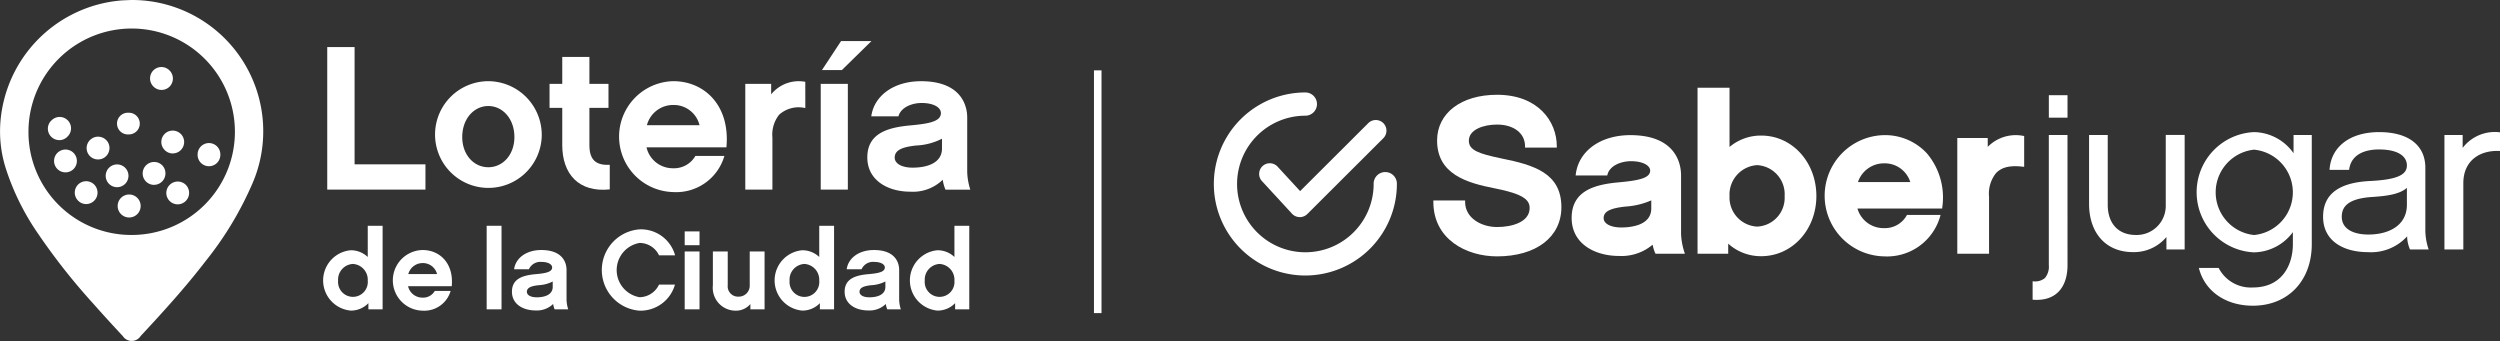 <svg xmlns="http://www.w3.org/2000/svg" width="314.486" height="42.895">
    <rect width="100%" height="100%" fill="#333333" stroke="none"/>
    <g data-name="Group 75">
        <g data-name="Group 65" fill="#fff">
            <path data-name="Rectangle 18" d="M137.614 8.851h.95v30.536h-.95z"/>
            <g data-name="Group 64">
                <path data-name="Path 143"
                      d="M15.46 42.289a206.926 206.926 0 0 1-3.843-4.219 79.5 79.5 0 0 1-6.821-8.666 31.178 31.178 0 0 1-4.058-8.192 15.35 15.35 0 0 1-.728-5.048A16.625 16.625 0 0 1 15.04.078c.261-.029.526-.037.787-.049s.5-.023.665-.029a16.515 16.515 0 0 1 15.2 23.222 42.54 42.54 0 0 1-5.873 9.684c-2.523 3.283-5.309 6.337-8.125 9.363a1.333 1.333 0 0 1-2.238.02m1.114-12.731A12.985 12.985 0 1 0 3.581 16.575 12.938 12.938 0 0 0 16.57 29.558"/>
                <path data-name="Path 144" d="M44.605 20.674h8.914v3.177H41.165V5.918h3.44z"/>
                <path data-name="Path 145"
                      d="M68.145 17.213a6.712 6.712 0 1 1-6.717-7 6.755 6.755 0 0 1 6.717 7m-3.437.025c0-2.3-1.474-3.9-3.28-3.9s-3.28 1.6-3.28 3.9c0 2.248 1.472 3.8 3.28 3.8s3.28-1.548 3.28-3.8"/>
                <path data-name="Path 146"
                      d="M76.704 23.824c-3.906.416-5.975-1.936-5.975-5.578v-4.677h-1.6v-3.021h1.6V7.161h3.415v3.387h2.4v3.022h-2.4v4.7c0 1.859.848 2.558 2.56 2.457z"/>
                <path data-name="Path 147"
                      d="M81.327 18.531a3.387 3.387 0 0 0 3.335 2.634 3.093 3.093 0 0 0 2.814-1.551h3.649a6.311 6.311 0 0 1-6.437 4.547 6.977 6.977 0 0 1 0-13.95c3.923 0 7.181 3.049 6.691 8.32zm6.669-2.785a3.334 3.334 0 0 0-3.334-2.54 3.4 3.4 0 0 0-3.283 2.54z"/>
                <path data-name="Path 148"
                      d="M101.304 13.594a3.676 3.676 0 0 0-3.285.828 4.03 4.03 0 0 0-.854 2.893v6.536h-3.411v-13.3h3.254v1.317a4.454 4.454 0 0 1 4.293-1.576z"/>
                <path data-name="Path 149" d="M106.654 23.848h-3.411v-13.3h3.411zm-.748-15.038h-2.507l2.4-3.64h3.822z"/>
                <path data-name="Path 150"
                      d="M118.594 22.613a5.4 5.4 0 0 1-4.085 1.5c-2.815 0-5.405-1.418-5.405-4.312 0-3 2.51-3.772 5.458-4.03 2.221-.211 3.8-.464 3.8-1.549 0-.7-.9-1.268-2.429-1.268-1.215 0-2.606.543-2.916 1.68h-3.413c.335-2.535 2.763-4.419 6.253-4.419 5.4 0 5.814 3.488 5.814 4.547v6.924a8.08 8.08 0 0 0 .388 2.169h-3.124a4.656 4.656 0 0 1-.338-1.238m-.1-5.168a7.818 7.818 0 0 1-3.237.853c-1.677.181-2.712.543-2.712 1.524 0 .746.879 1.263 2.248 1.263 2.043 0 3.7-.7 3.7-2.4z"/>
                <path data-name="Path 151"
                      d="M48.13 38.91h-1.788v-.775a3.035 3.035 0 0 1-2.227.935 3.81 3.81 0 0 1 0-7.589 3.079 3.079 0 0 1 2.146.846v-3.926h1.869zm-3.737-5.707a1.968 1.968 0 0 0-1.86 2.094 1.872 1.872 0 1 0 3.728 0 1.987 1.987 0 0 0-1.868-2.094"/>
                <path data-name="Path 152"
                      d="M51.331 36.001a1.852 1.852 0 0 0 1.823 1.44 1.684 1.684 0 0 0 1.542-.846h1.991a3.447 3.447 0 0 1-3.517 2.486 3.815 3.815 0 0 1 0-7.629c2.144 0 3.929 1.669 3.657 4.549zm3.647-1.526a1.828 1.828 0 0 0-1.824-1.381 1.864 1.864 0 0 0-1.793 1.381z"/>
                <path data-name="Rectangle 19" d="M61.22 28.401h1.869v10.512H61.22z"/>
                <path data-name="Path 153"
                      d="M69.585 38.236a2.934 2.934 0 0 1-2.229.816c-1.541 0-2.955-.775-2.955-2.357 0-1.639 1.37-2.064 2.983-2.206 1.21-.108 2.073-.254 2.073-.847 0-.381-.494-.694-1.329-.694a1.584 1.584 0 0 0-1.595.921h-1.861c.18-1.383 1.508-2.417 3.414-2.417 2.957 0 3.181 1.907 3.181 2.488v3.786a4.451 4.451 0 0 0 .212 1.188H69.77a2.557 2.557 0 0 1-.185-.678m-.056-2.827a4.343 4.343 0 0 1-1.766.467c-.917.1-1.485.295-1.485.833 0 .412.482.691 1.232.691 1.114 0 2.019-.377 2.019-1.316z"/>
                <path data-name="Path 154"
                      d="M80.454 39.081a5.128 5.128 0 0 1 0-10.228 4.453 4.453 0 0 1 4.469 3.264H82.9a2.7 2.7 0 0 0-2.446-1.555 3.462 3.462 0 0 0 0 6.825 2.746 2.746 0 0 0 2.446-1.584h2.008a4.514 4.514 0 0 1-4.454 3.278"/>
                <path data-name="Path 155" d="M87.996 30.841H86.13v-1.733h1.866zm0 8.072H86.13v-7.278h1.866z"/>
                <path data-name="Path 156"
                      d="M96.179 38.913h-1.785v-.665a2.371 2.371 0 0 1-1.847.832 2.877 2.877 0 0 1-2.872-3.191v-4.255h1.87v4.255a1.294 1.294 0 0 0 1.352 1.426 1.375 1.375 0 0 0 1.414-1.426v-4.255h1.868z"/>
                <path data-name="Path 157"
                      d="M104.921 38.91h-1.784v-.775a3.042 3.042 0 0 1-2.228.935 3.81 3.81 0 0 1 0-7.589 3.075 3.075 0 0 1 2.147.846v-3.926h1.865zm-3.73-5.707a1.97 1.97 0 0 0-1.866 2.094 1.874 1.874 0 1 0 3.731 0 1.987 1.987 0 0 0-1.865-2.094"/>
                <path data-name="Path 158"
                      d="M111.434 38.236a2.947 2.947 0 0 1-2.232.816c-1.54 0-2.951-.775-2.951-2.357 0-1.639 1.368-2.064 2.976-2.206 1.216-.108 2.081-.254 2.081-.847 0-.381-.5-.694-1.328-.694a1.577 1.577 0 0 0-1.6.921h-1.869c.185-1.383 1.511-2.417 3.421-2.417 2.95 0 3.178 1.907 3.178 2.488v3.786a4.4 4.4 0 0 0 .21 1.188h-1.706a2.513 2.513 0 0 1-.184-.678m-.053-2.827a4.405 4.405 0 0 1-1.773.467c-.914.1-1.481.295-1.481.833 0 .412.478.691 1.228.691 1.115 0 2.026-.377 2.026-1.316z"/>
                <path data-name="Path 159"
                      d="M121.929 38.91h-1.78v-.775a3.054 3.054 0 0 1-2.232.935 3.811 3.811 0 0 1 0-7.589 3.073 3.073 0 0 1 2.145.846v-3.926h1.867zm-3.731-5.707a1.972 1.972 0 0 0-1.868 2.094 1.874 1.874 0 1 0 3.732 0 1.986 1.986 0 0 0-1.864-2.094"/>
                <path data-name="Path 160"
                      d="M22.354 25.555a1.281 1.281 0 0 1-.907-2.188 1.291 1.291 0 0 1 1.821-.007 1.271 1.271 0 0 1 .01 1.8l-.016.017a1.284 1.284 0 0 1-.908.375"/>
                <path data-name="Path 161"
                      d="M22.354 25.705a1.431 1.431 0 0 1-1.013-2.442 1.442 1.442 0 0 1 2.034-.01 1.441 1.441 0 0 1-1.021 2.452m.011-2.57a1.144 1.144 0 0 0-.812.338 1.132 1.132 0 0 0 0 1.6 1.155 1.155 0 0 0 1.6 0 1.129 1.129 0 0 0-.791-1.936"/>
                <path data-name="Path 162"
                      d="M14.729 23.4a1.289 1.289 0 0 1-.637-.167c-.008 0-.036-.023-.045-.027a1.289 1.289 0 1 1 .682.194"/>
                <path data-name="Path 163"
                      d="M14.727 23.548a1.444 1.444 0 0 1-.708-.188l-.048-.029a1.432 1.432 0 1 1 .756.217m-.018-2.574a1.131 1.131 0 0 0-.582 2.1l.038.023a1.132 1.132 0 1 0 .544-2.126"/>
                <path data-name="Path 164"
                      d="M19.38 23.105h-.021a1.28 1.28 0 0 1-1.261-1.3 1.3 1.3 0 0 1 1.281-1.283h.009a1.273 1.273 0 0 1 1.273 1.265v.058a1.281 1.281 0 0 1-1.281 1.261"/>
                <path data-name="Path 165"
                      d="M19.38 23.255h-.022a1.431 1.431 0 0 1-1.41-1.452 1.445 1.445 0 0 1 1.431-1.428 1.409 1.409 0 0 1 1.431 1.411v.065a1.435 1.435 0 0 1-1.429 1.4m0-2.582a1.149 1.149 0 0 0-1.139 1.133 1.129 1.129 0 0 0 1.116 1.148l.018.151v-.151a1.137 1.137 0 0 0 1.132-1.112v-.042a1.117 1.117 0 0 0-1.127-1.127"/>
                <path data-name="Path 166"
                      d="M12.335 19.907a1.284 1.284 0 0 1-1.113-.638 1.269 1.269 0 0 1 .455-1.741l.029-.019a1.283 1.283 0 1 1 1.27 2.229 1.3 1.3 0 0 1-.641.169"/>
                <path data-name="Path 167"
                      d="M12.335 20.057a1.427 1.427 0 0 1-.731-2.659l.028-.019a1.44 1.44 0 0 1 1.953.533 1.439 1.439 0 0 1-.532 1.956 1.444 1.444 0 0 1-.718.189m-.658-2.529.075.13a1.129 1.129 0 0 0 .583 2.1 1.181 1.181 0 0 0 .57-.149 1.137 1.137 0 0 0 .529-.689 1.118 1.118 0 0 0-.11-.858 1.132 1.132 0 0 0-1.543-.421z"/>
                <path data-name="Path 168"
                      d="M26.289 20.761a1.279 1.279 0 0 1-1.28-1.279v-.055a1.281 1.281 0 1 1 2.561 0v.055a1.281 1.281 0 0 1-1.281 1.279"/>
                <path data-name="Path 169"
                      d="M26.289 20.911a1.43 1.43 0 0 1-1.431-1.429v-.055a1.43 1.43 0 0 1 2.861 0v.031a1.435 1.435 0 0 1-1.43 1.453m0-2.616a1.133 1.133 0 0 0-1.133 1.132v.031a1.133 1.133 0 1 0 2.265.024v-.034a1.131 1.131 0 0 0-.332-.821 1.116 1.116 0 0 0-.8-.332"/>
                <path data-name="Path 170"
                      d="M21.74 19.156a1.275 1.275 0 0 1-.892-.364.227.227 0 0 1-.026-.026 1.282 1.282 0 0 1 1.813-1.812l-.906.907.913-.9a1.282 1.282 0 0 1-.9 2.2"/>
                <path data-name="Path 171"
                      d="M21.74 19.306a1.415 1.415 0 0 1-.995-.406l-.033-.031a1.433 1.433 0 0 1 0-2.021 1.432 1.432 0 0 1 1.919-.094l.007-.005.1.1a.219.219 0 0 1 .021.019l.082.081h-.006a1.432 1.432 0 0 1-.078 1.916 1.417 1.417 0 0 1-1.023.432m-.011-2.577a1.134 1.134 0 0 0-.8 1.934l.023.021a1.156 1.156 0 0 0 1.6-.017 1.134 1.134 0 0 0 .082-1.49l-.8.788-.209-.211.792-.794a1.121 1.121 0 0 0-.686-.231"/>
                <path data-name="Path 172"
                      d="M20.32 11.162a1.282 1.282 0 0 1-.891-.362l-.026-.028a1.281 1.281 0 0 1 1.812-1.811l-.907.906.914-.9a1.282 1.282 0 0 1-.9 2.195"/>
                <path data-name="Path 173"
                      d="M20.322 11.311a1.414 1.414 0 0 1-1-.406l-.029-.03a1.419 1.419 0 0 1-.416-1.008 1.428 1.428 0 0 1 2.339-1.106h.005l.1.1.021.023.079.08a1.441 1.441 0 0 1-.079 1.92 1.417 1.417 0 0 1-1.022.429m-.014-2.574a1.13 1.13 0 0 0-.8 1.93l.022.022a1.156 1.156 0 0 0 1.6-.017 1.137 1.137 0 0 0 .084-1.49l-.8.791-.212-.214.793-.792a1.122 1.122 0 0 0-.688-.23"/>
                <path data-name="Path 174"
                      d="M16.134 16.76a1.219 1.219 0 1 1 0-2.435v1.219l.006-1.219a1.256 1.256 0 0 1 1.287 1.207 1.241 1.241 0 0 1-1.253 1.228h-.045"/>
                <path data-name="Path 175"
                      d="M16.132 16.911a1.366 1.366 0 0 1-.14-2.728v-.006l.291.006a1.364 1.364 0 0 1-.1 2.726zm-.147-2.428a1.066 1.066 0 0 0 .147 2.127h.043a1.065 1.065 0 0 0 .113-2.127v1.061h-.3z"/>
                <path data-name="Path 176"
                      d="M7.454 17.476a1.285 1.285 0 0 1-.906-2.191l.906.907-.9-.913a1.282 1.282 0 0 1 1.834 1.793l-.027.025a1.289 1.289 0 0 1-.907.379"/>
                <path data-name="Path 177"
                      d="M7.454 17.625a1.411 1.411 0 0 1-1.011-.423 1.434 1.434 0 0 1-.1-1.919l.08-.082a.242.242 0 0 1 .019-.017l.005-.007.013-.012.087-.087h.006a1.43 1.43 0 0 1 1.941 2.1l-.027.029a1.419 1.419 0 0 1-1.014.423m-.9-2.124a1.138 1.138 0 0 0 .1 1.492 1.165 1.165 0 0 0 1.6 0l.132.079-.106-.107a1.132 1.132 0 0 0-1.513-1.676l.792.8-.211.209z"/>
                <path data-name="Path 178"
                      d="M8.238 21.533a1.273 1.273 0 0 1-1.28-1.273v-.012a1.282 1.282 0 1 1 1.28 1.288"/>
                <path data-name="Path 179"
                      d="M8.238 21.682a1.435 1.435 0 1 1 1.433-1.444 1.43 1.43 0 0 1-1.433 1.444m0-2.572a1.136 1.136 0 1 0 1.135 1.128 1.133 1.133 0 0 0-1.135-1.128"/>
                <path data-name="Path 180"
                      d="M10.838 25.517a1.261 1.261 0 0 1-.893-.368l-.019-.016a1.284 1.284 0 1 1 .912.384"/>
                <path data-name="Path 181"
                      d="M10.838 25.67a1.406 1.406 0 0 1-1-.418 1.431 1.431 0 1 1 2.43-1.025 1.412 1.412 0 0 1-.415 1.018 1.434 1.434 0 0 1-1.016.425m0-2.576a1.14 1.14 0 1 0 1.137 1.135 1.145 1.145 0 0 0-.337-.8 1.125 1.125 0 0 0-.8-.33"/>
                <path data-name="Path 182"
                      d="M16.263 27.211h-.026a1.288 1.288 0 0 1-1.271-1.282 1.274 1.274 0 0 1 1.275-1.281h.022a1.282 1.282 0 0 1 0 2.563"/>
                <path data-name="Path 183"
                      d="M16.263 27.359h-.031a1.446 1.446 0 1 1 .031 0m0-2.563a1.132 1.132 0 1 0-.022 2.264l.022.151v-.151a1.132 1.132 0 1 0 0-2.264"/>
            </g>
        </g>
        <g data-name="Group 74">
            <g data-name="Group 73">
                <g data-name="Group 66" fill="#fff">
                    <path data-name="Path 184"
                          d="M163.445 27.307a1.321 1.321 0 0 1-.924-.43l-3.778-4.1a1.339 1.339 0 0 1 1.97-1.814l2.834 3.078 8.57-8.547a1.34 1.34 0 1 1 1.89 1.9l-9.556 9.531a1.352 1.352 0 0 1-.945.39z"/>
                    <path data-name="Path 185"
                          d="M164.207 34.657a11.513 11.513 0 1 1 0-23.026 1.461 1.461 0 0 1 0 2.923 8.59 8.59 0 1 0 8.59 8.59 1.462 1.462 0 1 1 2.923 0 11.527 11.527 0 0 1-11.513 11.513z"/>
                </g>
                <g data-name="Group 72">
                    <g data-name="Group 71">
                        <g data-name="Group 70">
                            <g data-name="Group 67" fill="#fff">
                                <path data-name="Path 186"
                                      d="M188.854 19.927c-2.878-.6-4.081-1.038-4.081-2.227 0-1.4 1.84-2.031 3.549-2.031 2.1 0 3.52 1.093 3.52 2.72v.176h3.995v-.176c0-3.115-2.352-6.467-7.515-6.467-4.512 0-7.543 2.311-7.543 5.75 0 4.248 3.748 5.336 7.26 6.022 3.649.713 4.382 1.475 4.382 2.475 0 1.764-2.208 2.39-4.1 2.39-1.948 0-4.018-1.108-4.018-3.162v-.177h-3.994v.177c0 4.708 4.153 6.853 8.012 6.853 4.917 0 8.094-2.43 8.094-6.191-.003-4.272-3.428-5.305-7.561-6.132z"/>
                                <path data-name="Path 187"
                                      d="M211.468 29.425v-7.394c0-1.181-.461-5.032-6.384-5.032-3.712 0-6.466 1.957-6.852 4.871l-.026.2h3.977l.036-.13c.311-1.142 1.746-1.663 2.947-1.663 1.587 0 2.417.592 2.417 1.176 0 .938-1.369 1.244-3.894 1.479-2.959.26-5.983.994-5.983 4.48 0 3.3 2.985 4.784 5.943 4.784a6.058 6.058 0 0 0 4.243-1.416 4.6 4.6 0 0 0 .314 1.037l.048.1h3.7l-.082-.235a8.539 8.539 0 0 1-.404-2.257zm-3.747-4.219v1.018c0 2.157-2.636 2.39-3.769 2.39-1.33 0-2.223-.472-2.223-1.175 0-.822.793-1.243 2.739-1.453a9.576 9.576 0 0 0 3.253-.78z"/>
                                <path data-name="Path 188"
                                      d="M221.554 17.054a6.124 6.124 0 0 0-3.989 1.433v-7.448h-4.023v20.88h3.857v-1.271a6.106 6.106 0 0 0 4.155 1.579c3.89 0 6.936-3.326 6.936-7.571-.003-4.265-3.049-7.602-6.936-7.602zm-.524 3.719a3.666 3.666 0 0 1 3.466 3.907 3.619 3.619 0 0 1-3.466 3.824 3.663 3.663 0 0 1-3.465-3.824 3.71 3.71 0 0 1 3.462-3.907z"/>
                                <path data-name="Path 189"
                                      d="M237.007 16.999a7.627 7.627 0 0 0 0 15.251 6.942 6.942 0 0 0 7.04-4.984l.064-.225h-4.23l-.05.093a3.133 3.133 0 0 1-2.852 1.562 3.409 3.409 0 0 1-3.322-2.461h10.656l.015-.16a8.6 8.6 0 0 0-1.939-6.788 7.164 7.164 0 0 0-5.382-2.288zm-3.284 5.9a3.442 3.442 0 0 1 3.256-2.351 3.365 3.365 0 0 1 3.323 2.351z"/>
                                <path data-name="Path 190"
                                      d="M254.477 17.084a4.936 4.936 0 0 0-4.431 1.392v-1.119h-3.829v14.562h3.994v-7.156a4.152 4.152 0 0 1 .863-2.97c.708-.755 1.743-1.011 3.355-.828l.2.022v-3.879z"/>
                            </g>
                            <g data-name="Group 69">
                                <g data-name="Group 68" fill="#fff">
                                    <path data-name="Path 191"
                                          d="M260.082 33.367c0 2.572-1.286 4.585-4.39 4.333v-2.32a1.986 1.986 0 0 0 1.538-.392 2.239 2.239 0 0 0 .5-1.649V16.981h2.349zm0-18.567h-2.349v-2.824h2.349z"/>
                                    <path data-name="Path 192"
                                          d="M274.817 31.381h-2.293v-1.566a5.33 5.33 0 0 1-4.194 1.9c-3.524 0-5.537-2.517-5.537-6.068v-8.668h2.349v8.78c0 2.293 1.258 3.8 3.551 3.8a3.661 3.661 0 0 0 3.747-3.747v-8.836h2.377z"/>
                                    <path data-name="Path 193"
                                          d="M290.808 30.71c0 4.614-2.992 7.746-7.41 7.746-3.411 0-6.067-1.818-6.794-4.754h2.488a4.545 4.545 0 0 0 4.306 2.461c3.692 0 5.033-2.852 5.033-5.453V29.2a6.214 6.214 0 0 1-4.893 2.545 7.572 7.572 0 0 1 0-15.127 6.2 6.2 0 0 1 4.978 2.656v-2.293h2.292zm-7.27-11.883a5.4 5.4 0 0 0 0 10.737 5.392 5.392 0 0 0 0-10.737z"/>
                                    <path data-name="Path 194"
                                          d="M302.802 29.732a6.129 6.129 0 0 1-4.95 1.985c-2.964 0-5.62-1.343-5.62-4.446 0-2.964 2.153-4.306 5.872-4.5 3.523-.168 4.67-.811 4.67-1.957s-1.091-2.013-3.524-2.013c-1.51 0-3.495.475-3.746 2.572h-2.461c.168-2.88 2.544-4.753 6.235-4.753 3.859 0 5.816 1.79 5.816 4.473v7.942a7.616 7.616 0 0 0 .42 2.348h-2.349a4.359 4.359 0 0 1-.363-1.651zm-.028-6.1c-.951.839-2.657 1.034-4.363 1.146-3.131.2-3.83 1.286-3.83 2.489 0 1.566 1.51 2.237 3.355 2.237 2.461 0 4.781-1.062 4.838-3.663z"/>
                                    <path data-name="Path 195"
                                          d="M314.486 18.995c-2.488-.14-4.613 1.174-4.613 4.054v8.332h-2.377v-14.4h2.293v1.622a5.092 5.092 0 0 1 4.7-1.957z"/>
                                </g>
                            </g>
                        </g>
                    </g>
                </g>
            </g>
        </g>
    </g>
</svg>